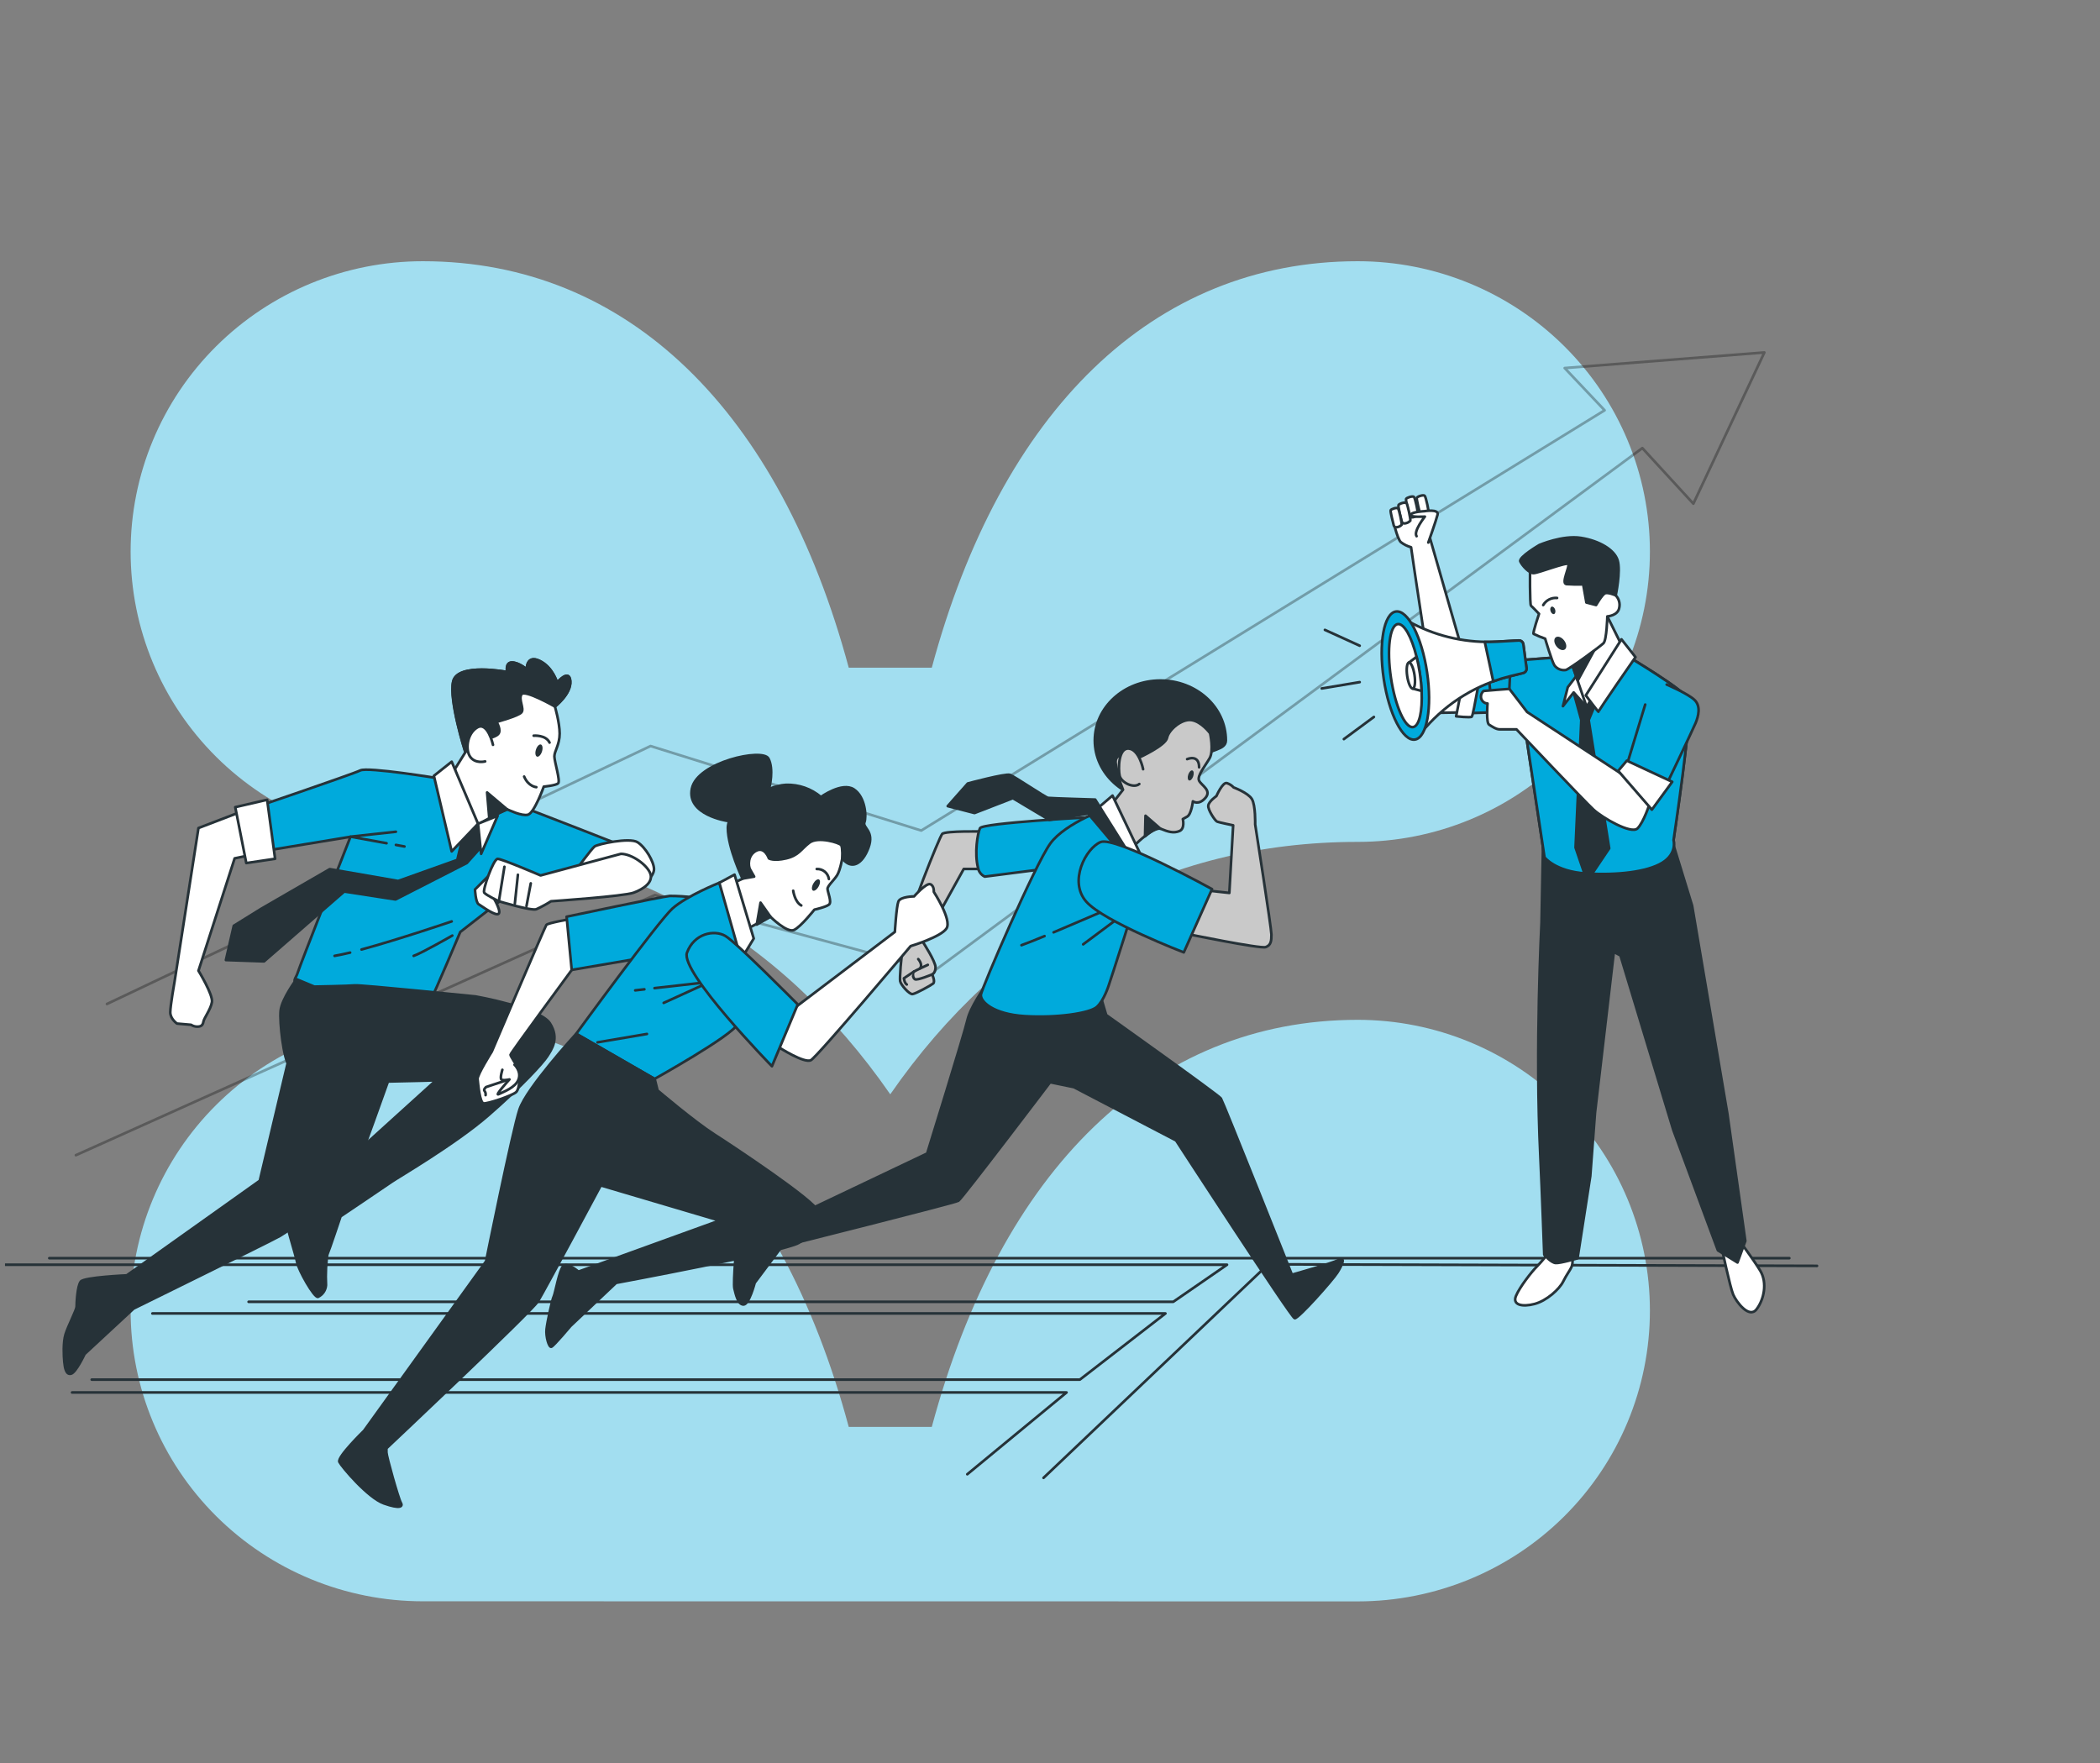 <?xml version="1.0" encoding="UTF-8"?> <svg xmlns="http://www.w3.org/2000/svg" width="418" height="351" viewBox="0 0 418 351" fill="none"><rect x="0" y="0" width="418" height="351" fill="#808080" stroke="none"/><g clip-path="url(#clip0_735_35747)"><path d="M270.254 318.783C285.679 318.783 300.469 312.684 311.376 301.829C322.284 290.972 328.41 276.25 328.41 260.898C328.41 245.546 322.284 230.823 311.376 219.968C300.469 209.111 285.679 203.012 270.254 203.012C229.385 203.012 199.224 232.91 185.47 284.053H168.941C155.192 232.91 125.025 202.993 84.156 202.993C68.732 202.993 53.94 209.092 43.034 219.949C32.127 230.804 26 245.527 26 260.878C26 276.231 32.127 290.953 43.034 301.81C53.94 312.665 68.732 318.763 84.156 318.763L270.254 318.783Z" fill="#A2DEF0"></path><path d="M270.254 52C229.385 52 199.224 81.851 185.47 132.915H168.941C155.192 81.851 125.025 52 84.156 52C68.732 52 53.94 58.089 43.034 68.928C32.127 79.767 26 94.467 26 109.796C26 125.124 32.127 139.825 43.034 150.663C53.94 161.502 68.732 167.591 84.156 167.591C122.977 167.591 154.94 185.706 177.205 217.838C199.471 185.706 231.434 167.591 270.254 167.591C285.679 167.591 300.469 161.502 311.376 150.663C322.284 139.825 328.41 125.124 328.41 109.796C328.41 94.467 322.284 79.767 311.376 68.928C300.469 58.089 285.679 52 270.254 52Z" fill="#A2DEF0"></path><path d="M9.812 250.458H356.163" stroke="#263238" stroke-width="0.522" stroke-linecap="round" stroke-linejoin="round"></path><path d="M361.672 251.994L252.432 251.684L207.715 294.189" stroke="#263238" stroke-width="0.522" stroke-linecap="round" stroke-linejoin="round"></path><path d="M1 251.765H244.235L233.531 259.147H49.487" stroke="#263238" stroke-width="0.522" stroke-linecap="round" stroke-linejoin="round"></path><path d="M18.258 274.634H214.949L231.978 261.466H30.336" stroke="#263238" stroke-width="0.522" stroke-linecap="round" stroke-linejoin="round"></path><path d="M192.537 293.473L212.291 277.192H14.347" stroke="#263238" stroke-width="0.522" stroke-linecap="round" stroke-linejoin="round"></path><path opacity="0.3" d="M21.292 199.857L129.491 148.51L183.37 165.334L319.395 81.675L311.445 73.266L351.191 70.164L337.058 100.264L326.903 89.2L186.024 193.217L130.374 178.167L15.108 229.957" stroke="black" stroke-width="0.522" stroke-linecap="round" stroke-linejoin="round"></path><path d="M308.493 249.126C308.493 249.126 306.808 251.242 305.86 252.177C304.911 253.113 302.486 256.194 301.746 257.989C301.005 259.783 303.009 260.21 305.439 259.575C307.869 258.939 310.395 256.616 311.131 255.136C311.866 253.657 312.5 252.919 312.82 252.177C313.139 251.435 313.028 249.853 313.028 249.325C313.028 248.796 308.493 249.126 308.493 249.126Z" fill="white" stroke="#263238" stroke-width="0.522" stroke-linecap="round" stroke-linejoin="round"></path><path d="M342.664 248.175C342.664 248.175 344.353 256.209 344.982 257.688C345.611 259.168 348.147 262.549 349.624 260.647C351.1 258.746 351.841 255.365 350.359 252.934C348.878 250.504 345.931 246.589 345.931 246.589L342.664 248.175Z" fill="white" stroke="#263238" stroke-width="0.522" stroke-linecap="round" stroke-linejoin="round"></path><path d="M307.148 167.659L306.839 183.665C306.839 183.665 305.545 208.579 306.605 230.345C306.925 236.955 307.381 249.783 307.381 249.783C307.381 249.783 308.705 251.343 309.639 251.425C310.572 251.506 314.002 250.484 314.002 250.484L316.538 234.138L317.481 221.529L321.23 189.497L322.554 190.203L333.07 224.94L341.948 248.903L345.844 251.323L347.401 247.032L343.82 221.661L336.809 180.289L333.152 168.361L307.148 167.659Z" fill="#263238" stroke="#263238" stroke-width="0.522" stroke-linecap="round" stroke-linejoin="round"></path><path d="M310.832 130.787L291.859 132.252L284.58 106.931L283.803 100.982L277.163 103.016C277.163 103.016 278.066 107.246 278.842 107.928C279.451 108.389 280.138 108.733 280.871 108.945C280.871 108.945 285.645 141.897 286.228 141.897C286.812 141.897 303.045 141.607 303.045 141.607L307.423 170.664C307.423 170.664 309.564 173.491 315.692 173.878C321.82 174.264 327.867 173.588 330.87 171.737C333.873 169.886 333.107 167.248 333.107 167.248C333.107 167.248 336.998 141.215 336.151 139.283C335.303 137.351 323.889 130.609 323.889 130.609L310.832 130.787Z" fill="white" stroke="#263238" stroke-width="0.522" stroke-linecap="round" stroke-linejoin="round"></path><path d="M282.621 102.12C282.621 102.12 281.896 99.37 282.012 99.1C282.129 98.831 283.306 98.449 283.575 98.683C283.844 98.917 284.452 102.003 284.376 102.196C284.213 102.378 284.014 102.522 283.791 102.62C283.567 102.717 283.326 102.765 283.083 102.761C282.662 102.654 282.621 102.12 282.621 102.12Z" fill="white" stroke="#263238" stroke-width="0.522" stroke-linecap="round" stroke-linejoin="round"></path><path d="M280.485 102.349C280.485 102.349 279.765 99.598 279.877 99.329C279.988 99.059 281.175 98.683 281.439 98.912C281.703 99.14 282.317 102.232 282.241 102.425C282.079 102.606 281.88 102.751 281.658 102.848C281.436 102.946 281.195 102.994 280.952 102.989C280.526 102.882 280.485 102.349 280.485 102.349Z" fill="white" stroke="#263238" stroke-width="0.522" stroke-linecap="round" stroke-linejoin="round"></path><path d="M278.964 103.595C278.964 103.595 278.239 100.819 278.365 100.544C278.492 100.27 279.659 99.894 279.928 100.122C280.197 100.351 280.806 103.448 280.729 103.636C280.568 103.819 280.369 103.964 280.145 104.062C279.922 104.159 279.679 104.206 279.436 104.2C279 104.104 278.964 103.595 278.964 103.595Z" fill="white" stroke="#263238" stroke-width="0.522" stroke-linecap="round" stroke-linejoin="round"></path><path d="M277.376 104.384C277.376 104.384 276.701 101.841 276.808 101.582C276.914 101.323 278.01 100.977 278.258 101.191C278.507 101.404 279.075 104.277 279.004 104.455C278.854 104.623 278.669 104.756 278.462 104.844C278.255 104.932 278.032 104.972 277.807 104.963C277.411 104.877 277.376 104.384 277.376 104.384Z" fill="white" stroke="#263238" stroke-width="0.522" stroke-linecap="round" stroke-linejoin="round"></path><path d="M281.967 106.738C281.282 105.762 283.62 102.838 283.62 102.838C283.62 102.838 280.506 103.031 280.8 102.447C281.094 101.862 283.519 101.765 283.519 101.765C283.519 101.765 286.441 101.257 286.147 102.447C285.852 103.636 284.3 108.004 284.3 108.004" fill="white"></path><path d="M281.967 106.738C281.282 105.762 283.62 102.838 283.62 102.838C283.62 102.838 280.506 103.031 280.8 102.447C281.094 101.862 283.519 101.765 283.519 101.765C283.519 101.765 286.441 101.257 286.147 102.447C285.852 103.636 284.3 108.004 284.3 108.004" stroke="#263238" stroke-width="0.522" stroke-linecap="round" stroke-linejoin="round"></path><path d="M336.135 139.268C335.257 137.32 323.874 130.594 323.874 130.594L310.841 130.787L293.132 132.15L291.717 141.983L303.054 141.612L307.432 170.669C307.432 170.669 309.573 173.496 315.701 173.882C321.829 174.269 327.876 173.593 330.879 171.742C333.882 169.891 333.116 167.252 333.116 167.252C333.116 167.252 337.007 141.22 336.135 139.268Z" fill="#00AADC" stroke="#263238" stroke-width="0.522" stroke-linecap="round" stroke-linejoin="round"></path><path d="M313.241 137.839L314.753 143.345L313.611 168.716L315.899 175.428L320.307 168.879L316.224 143.345L318.182 138.601L315.245 135.652L313.241 137.839Z" fill="#263238" stroke="#263238" stroke-width="0.522" stroke-linecap="round" stroke-linejoin="round"></path><path d="M291.869 132.25L289.84 142.597C289.84 142.597 292.64 142.907 292.954 142.673C293.269 142.439 295.055 131.823 295.055 131.823L291.869 132.25Z" fill="white" stroke="#263238" stroke-width="0.522" stroke-linecap="round" stroke-linejoin="round"></path><path d="M313.977 134.361C314.124 134.066 312.059 136.802 312.059 136.802L311.101 140.574L313.236 137.839L315.818 140.722L316.326 135.398L313.977 134.361Z" fill="white" stroke="#263238" stroke-width="0.522" stroke-linecap="round" stroke-linejoin="round"></path><path d="M312.795 131.926L315.818 140.722L322.971 128.819L319.937 122.703L318.918 122.464L317.518 127.564L312.795 131.926Z" fill="white" stroke="#263238" stroke-width="0.522" stroke-linecap="round" stroke-linejoin="round"></path><path d="M318.735 126.86L314.048 135.468L312.795 131.924L318.735 126.86Z" fill="#263238" stroke="#263238" stroke-width="0.522" stroke-linecap="round" stroke-linejoin="round"></path><path d="M322.752 127.267L315.65 138.427C315.65 138.427 318.232 141.9 318.187 141.681C318.141 141.462 325.542 130.816 325.542 130.816L322.752 127.267Z" fill="white" stroke="#263238" stroke-width="0.522" stroke-linecap="round" stroke-linejoin="round"></path><path d="M304.546 113.124C304.546 113.124 304.48 120.389 304.739 120.582C304.997 120.776 306.342 122.189 306.342 122.189C306.342 122.189 305.058 125.982 305.251 126.175C306 126.544 306.77 126.865 307.559 127.136C307.559 127.136 308.903 131.712 309.421 132.475C309.679 132.813 310.024 133.075 310.419 133.234C310.813 133.392 311.243 133.441 311.663 133.375C312.307 133.248 318.527 128.682 319.171 128.041C319.815 127.401 319.937 122.703 319.937 122.703C319.937 122.703 322.057 122.576 322.311 120.969C322.403 120.535 322.387 120.084 322.264 119.658C322.141 119.231 321.915 118.841 321.606 118.523L319.425 111.405C319.425 111.405 319.425 110.388 314.859 109.28C313.375 108.937 311.836 108.914 310.342 109.214C308.849 109.514 307.437 110.129 306.2 111.019C305.505 111.517 304.546 113.124 304.546 113.124Z" fill="white" stroke="#263238" stroke-width="0.522" stroke-linecap="round" stroke-linejoin="round"></path><path d="M309.548 121.349C309.675 121.756 309.578 122.153 309.325 122.234C309.071 122.315 308.762 122.051 308.63 121.644C308.498 121.238 308.599 120.846 308.853 120.765C309.107 120.683 309.416 120.948 309.548 121.349Z" fill="#263238"></path><path d="M307.174 120.45C307.45 119.974 307.857 119.588 308.347 119.337C308.836 119.087 309.387 118.982 309.933 119.036" stroke="#263238" stroke-width="0.522" stroke-linecap="round" stroke-linejoin="round"></path><path d="M311.339 127.492C311.846 128.153 311.912 128.956 311.486 129.277C311.06 129.597 310.314 129.322 309.807 128.661C309.299 128 309.238 127.197 309.659 126.877C310.08 126.556 310.831 126.821 311.339 127.492Z" fill="#263238"></path><path d="M306.402 108.496C306.402 108.496 302.233 110.936 302.618 111.77C303.004 112.604 304.353 114.089 305.251 114.089C306.149 114.089 311.846 111.836 312.175 112.289C312.505 112.741 310.704 116.143 311.79 116.275C312.901 116.352 314.015 116.373 315.128 116.336L315.767 119.936L317.695 120.444C317.695 120.444 318.846 118.451 319.425 118.131C320.003 117.81 321.606 118.517 321.606 118.517C321.606 118.517 322.62 113.697 321.991 111.572C321.362 109.446 318.334 107.652 314.676 107.072C311.019 106.492 306.402 108.496 306.402 108.496Z" fill="#263238" stroke="#263238" stroke-width="0.522" stroke-linecap="round" stroke-linejoin="round"></path><path d="M296.323 134.711L297.023 141.113L300.295 140.177L300.605 133.466L296.323 134.711Z" fill="#00AADC" stroke="#263238" stroke-width="0.522" stroke-linecap="round" stroke-linejoin="round"></path><path d="M279.887 123.47L281.251 124.171C286.427 126.828 292.216 128.057 298.022 127.73L302.273 127.491C302.498 127.479 302.719 127.552 302.893 127.695C303.066 127.838 303.18 128.041 303.212 128.264L303.846 132.972C303.876 133.191 303.824 133.413 303.7 133.595C303.577 133.777 303.39 133.907 303.176 133.959L300.599 134.61C294.065 136.211 288.18 139.788 283.742 144.855L282.768 145.968L279.887 123.47Z" fill="white" stroke="#263238" stroke-width="0.522" stroke-linecap="round" stroke-linejoin="round"></path><path d="M281.634 147.223C284.017 146.867 285.101 140.873 284.056 133.835C283.01 126.797 280.231 121.38 277.847 121.736C275.464 122.092 274.38 128.085 275.426 135.123C276.471 142.161 279.251 147.578 281.634 147.223Z" fill="#00AADC" stroke="#263238" stroke-width="0.522" stroke-linecap="round" stroke-linejoin="round"></path><path d="M281.266 144.738C279.673 144.977 277.715 140.579 276.863 134.915C276.011 129.251 276.625 124.466 278.218 124.238C279.481 124.05 280.982 126.78 281.966 130.761C282.225 131.778 282.448 132.901 282.621 134.066C282.795 135.222 282.911 136.386 282.966 137.554C283.159 141.565 282.514 144.55 281.266 144.738Z" fill="white" stroke="#263238" stroke-width="0.522" stroke-linecap="round" stroke-linejoin="round"></path><path d="M282.967 137.544L281.216 137.076L280.445 131.89L281.967 130.751C282.226 131.768 282.449 132.892 282.622 134.056C282.796 135.212 282.911 136.376 282.967 137.544Z" fill="white" stroke="#263238" stroke-width="0.522" stroke-linecap="round" stroke-linejoin="round"></path><path d="M281.556 134.376C281.769 135.81 281.617 137.015 281.216 137.076C280.815 137.137 280.313 136.023 280.1 134.594C279.887 133.166 280.044 131.951 280.445 131.895C280.845 131.839 281.343 132.942 281.556 134.376Z" fill="white" stroke="#263238" stroke-width="0.522" stroke-linecap="round" stroke-linejoin="round"></path><path d="M263.719 125.387L270.639 128.539" stroke="#263238" stroke-width="0.522" stroke-linecap="round" stroke-linejoin="round"></path><path d="M263.09 137.05L270.639 135.789" stroke="#263238" stroke-width="0.522" stroke-linecap="round" stroke-linejoin="round"></path><path d="M273.469 142.719L267.493 147.132" stroke="#263238" stroke-width="0.522" stroke-linecap="round" stroke-linejoin="round"></path><path d="M300.599 134.609L303.176 133.978C303.39 133.926 303.577 133.796 303.7 133.614C303.824 133.432 303.876 133.21 303.846 132.992L303.222 128.268C303.19 128.045 303.077 127.842 302.903 127.699C302.729 127.556 302.508 127.483 302.283 127.496L298.032 127.734C297.2 127.78 296.368 127.79 295.536 127.775L297.226 135.625C298.332 135.228 299.458 134.888 300.599 134.609Z" fill="#00AADC" stroke="#263238" stroke-width="0.522" stroke-linecap="round" stroke-linejoin="round"></path><path d="M300.452 137.153C300.762 137.077 295.308 137.544 295.308 137.544C295.087 137.731 294.925 137.978 294.842 138.255C294.759 138.532 294.759 138.828 294.842 139.105C294.93 139.37 295.096 139.602 295.319 139.769C295.542 139.936 295.811 140.031 296.09 140.041C296.09 140.041 295.775 143.864 296.399 144.256C297.023 144.647 297.804 145.191 298.504 145.191H301.852C301.852 145.191 315.397 159.524 317.198 161.177C318.999 162.829 324.675 166.093 325.918 164.924C327.161 163.755 328.414 159.84 328.414 159.84L323.118 154.298L303.958 141.729L300.452 137.153Z" fill="white" stroke="#263238" stroke-width="0.522" stroke-linecap="round" stroke-linejoin="round"></path><path d="M327.475 140.254L323.66 152.822L331.122 157.429C331.122 157.429 336.961 145.252 337.509 143.925C338.057 142.598 338.6 140.569 337.276 139.318C335.952 138.067 331.746 136.268 331.746 136.268" fill="#00AADC"></path><path d="M327.475 140.254L323.66 152.822L331.122 157.429C331.122 157.429 336.961 145.252 337.509 143.925C338.057 142.598 338.6 140.569 337.276 139.318C335.952 138.067 331.746 136.268 331.746 136.268" stroke="#263238" stroke-width="0.522" stroke-linecap="round" stroke-linejoin="round"></path><path d="M322.103 153.449L323.818 151.42L332.853 155.635L328.8 161.177L322.103 153.449Z" fill="white" stroke="#263238" stroke-width="0.522" stroke-linecap="round" stroke-linejoin="round"></path><path d="M195.92 165.532C195.92 165.532 188.108 165.344 187.54 166.01C186.972 166.676 180.585 182.524 179.931 186.816C179.276 191.107 179.073 194.646 179.17 195.312C179.266 195.978 180.976 197.986 181.645 197.89C182.315 197.793 185.262 196.171 185.739 195.79C186.216 195.408 185.546 193.975 185.546 193.975C185.546 193.975 186.216 193.69 186.216 192.546C186.216 191.402 183.74 187.583 183.74 187.583L191.832 172.976H195.738L195.92 165.532Z" fill="#C9C9C9" stroke="#263238" stroke-width="0.522" stroke-linecap="round" stroke-linejoin="round"></path><path d="M185.531 193.976C185.531 193.976 182.584 195.217 182.107 194.932C181.63 194.647 181.63 193.595 181.914 193.407C182.198 193.218 184.679 192.069 184.679 192.069" fill="#C9C9C9"></path><path d="M185.531 193.976C185.531 193.976 182.584 195.217 182.107 194.932C181.63 194.647 181.63 193.595 181.914 193.407C182.198 193.218 184.679 192.069 184.679 192.069" stroke="#263238" stroke-width="0.522" stroke-linecap="round" stroke-linejoin="round"></path><path d="M182.776 190.925C182.776 190.925 183.73 191.972 183.157 192.735Z" fill="#C9C9C9"></path><path d="M182.776 190.925C182.776 190.925 183.73 191.972 183.157 192.735" stroke="#263238" stroke-width="0.522" stroke-linecap="round" stroke-linejoin="round"></path><path d="M181.919 193.405L179.921 194.742C179.921 194.742 180.017 195.693 180.494 195.983" fill="#C9C9C9"></path><path d="M181.919 193.405L179.921 194.742C179.921 194.742 180.017 195.693 180.494 195.983" stroke="#263238" stroke-width="0.522" stroke-linecap="round" stroke-linejoin="round"></path><path d="M217.155 162.67C217.155 162.67 195.54 163.814 195.063 164.866C194.586 165.919 193.917 169.829 194.683 172.788C194.753 173.159 194.91 173.509 195.141 173.807C195.372 174.106 195.67 174.346 196.012 174.506L207.172 173.073C207.172 173.073 211.459 169.447 213.457 167.536C214.878 166.067 216.12 164.433 217.155 162.67Z" fill="#00AADC" stroke="#263238" stroke-width="0.522" stroke-linecap="round" stroke-linejoin="round"></path><path d="M244.007 147.397C244.007 149.4 240.587 149.08 239.629 150.737C237.447 154.53 235.976 159.33 230.964 159.33C223.761 159.33 217.917 153.986 217.917 147.397C217.917 140.807 223.761 135.469 230.964 135.469C238.168 135.469 244.007 140.807 244.007 147.397Z" fill="#263238" stroke="#263238" stroke-width="0.522" stroke-linecap="round" stroke-linejoin="round"></path><path d="M195.921 196.608C195.921 196.608 193.131 200.518 192.578 203.03C192.025 205.542 184.557 229.621 184.557 229.621L153.009 244.631C153.009 244.631 147.429 244.488 147.023 245.47C146.617 246.451 145.907 255.379 146.186 256.498C146.465 257.616 146.881 259.686 147.992 259.686C149.103 259.686 150.219 255.359 150.219 255.359L155.652 248.098C155.652 248.098 190.061 239.455 190.761 239.028C191.462 238.601 209.024 215.436 209.024 215.436L213.762 216.412L234.099 227.023C234.099 227.023 257.003 262.268 257.698 262.411C258.393 262.553 265.221 254.871 266.195 253.335C267.169 251.8 267.869 250.122 266.474 250.823C265.079 251.525 257.145 253.752 257.145 253.752C257.145 253.752 243.448 219.346 243.012 218.67C242.576 217.993 220.184 202.054 220.184 202.054L219.068 198.286L195.921 196.608Z" fill="#263238" stroke="#263238" stroke-width="0.522" stroke-linecap="round" stroke-linejoin="round"></path><path d="M220.773 160.758C220.773 160.758 212.108 163.717 209.06 167.917C206.011 172.116 195.444 196.638 195.251 197.986C195.058 199.333 197.635 201.896 204.012 202.282C210.389 202.669 216.872 201.708 218.297 200.467C219.723 199.226 220.682 196.171 220.682 196.171C220.682 196.171 227.058 176.987 227.155 174.506C227.251 172.025 225.44 168.303 225.44 168.303L220.773 160.758Z" fill="#00AADC" stroke="#263238" stroke-width="0.522" stroke-linecap="round" stroke-linejoin="round"></path><path d="M207.913 186.343C205.965 187.146 204.275 187.822 203.322 188.158" stroke="#263238" stroke-width="0.522" stroke-linecap="round" stroke-linejoin="round"></path><path d="M220.164 181.126C220.164 181.126 214.584 183.546 209.714 185.595" stroke="#263238" stroke-width="0.522" stroke-linecap="round" stroke-linejoin="round"></path><path d="M221.741 183.409L215.603 187.985" stroke="#263238" stroke-width="0.522" stroke-linecap="round" stroke-linejoin="round"></path><path d="M240.867 145.967C240.867 145.967 241.633 149.404 240.775 150.93C239.918 152.455 238.203 154.458 238.68 155.414C239.157 156.37 241.252 157.326 239.918 158.851C238.584 160.376 237.442 159.517 237.442 159.517C237.442 159.517 237.153 162.095 236.296 162.568L235.439 163.046C235.439 163.046 235.915 164.952 234.774 165.43C233.633 165.908 232.582 165.624 230.964 164.952C229.346 164.281 223.725 170.398 223.725 170.398L220.773 160.737L223.538 157.209C222.857 155.578 222.377 153.871 222.107 152.124C221.539 148.881 226.774 150.787 226.774 150.787C226.774 150.787 232.014 148.403 232.298 146.872C232.582 145.342 235.154 143.059 237.153 143.344C239.152 143.628 240.867 145.967 240.867 145.967Z" fill="#C9C9C9" stroke="#263238" stroke-width="0.522" stroke-linecap="round" stroke-linejoin="round"></path><path d="M227.535 153.126C227.535 153.126 226.774 149.211 224.679 149.018C222.584 148.825 222.564 153.126 222.868 154.438C223.172 155.75 225.633 157.016 226.774 156.065" fill="#C9C9C9"></path><path d="M227.535 153.126C227.535 153.126 226.774 149.211 224.679 149.018C222.584 148.825 222.564 153.126 222.868 154.438C223.172 155.75 225.633 157.016 226.774 156.065" stroke="#263238" stroke-width="0.522" stroke-linecap="round" stroke-linejoin="round"></path><path d="M236.296 151.119C236.296 151.119 238.68 150.072 238.68 152.746" stroke="#263238" stroke-width="0.522" stroke-linecap="round" stroke-linejoin="round"></path><path d="M237.508 154.531C237.325 155.08 236.955 155.456 236.681 155.364C236.407 155.273 236.331 154.749 236.513 154.2C236.696 153.651 237.066 153.28 237.34 153.371C237.614 153.463 237.69 153.981 237.508 154.531Z" fill="#263238"></path><path d="M221.443 158.374L227.347 170.785L223.822 172.692L218.871 160.57L221.443 158.374Z" fill="white" stroke="#263238" stroke-width="0.522" stroke-linecap="round" stroke-linejoin="round"></path><path d="M240.318 177.273L244.696 177.751L245.457 164.292C245.457 164.292 242.601 163.718 242.22 163.53C241.84 163.342 240.414 161.237 240.506 160.377C240.597 159.518 242.124 158.471 242.124 158.471C242.124 158.471 243.367 155.608 244.219 155.893C244.73 156.061 245.189 156.357 245.553 156.752C245.553 156.752 248.409 157.805 249.175 159.045C249.941 160.286 249.84 164.104 249.84 164.104C249.84 164.104 253.076 184.813 253.076 186.054C253.076 187.294 252.985 188.154 251.935 188.535C250.885 188.916 236.031 185.866 236.031 185.866L240.318 177.273Z" fill="#C9C9C9" stroke="#263238" stroke-width="0.522" stroke-linecap="round" stroke-linejoin="round"></path><path d="M224.182 169.025L217.998 159.167C217.998 159.167 209.171 158.913 208.618 158.826C208.065 158.74 201.927 154.56 201.034 154.25C200.141 153.94 192.633 155.964 192.633 155.964L188.641 160.473L193.978 161.846L201.612 158.887L208.867 163.219L216.608 161.973L223.71 170.403L224.182 169.025Z" fill="#263238" stroke="#263238" stroke-width="0.522" stroke-linecap="round" stroke-linejoin="round"></path><path d="M241.251 176.988L235.631 189.587C235.631 189.587 219.727 183.485 216.202 179.469C212.676 175.452 216.11 168.873 219.058 167.632C222.005 166.392 241.251 176.988 241.251 176.988Z" fill="#00AADC" stroke="#263238" stroke-width="0.522" stroke-linecap="round" stroke-linejoin="round"></path><path d="M230.964 164.957L228.012 162.385L227.915 166.488C227.915 166.488 229.823 164.769 230.964 164.957Z" fill="#263238" stroke="#263238" stroke-width="0.522" stroke-linecap="round" stroke-linejoin="round"></path><path d="M47.803 161.654L39.503 164.837L34.745 195.415C34.745 195.415 33.893 200.184 33.893 201.516C33.893 202.848 35.232 203.758 35.232 203.758L38.037 204.002C38.4 204.242 38.825 204.369 39.26 204.368C39.99 204.368 40.361 204.124 40.483 203.392C40.604 202.66 41.944 200.947 42.187 199.477C42.431 198.008 39.503 193.239 39.503 193.239L46.707 170.867L49.147 170.359L47.803 161.654Z" fill="white" stroke="#263238" stroke-width="0.522" stroke-linecap="round" stroke-linejoin="round"></path><path d="M57.568 210.337L51.709 235.047L25.228 253.885C25.228 253.885 16.812 254.251 16.097 255.105C15.382 255.959 15.245 259.508 15.245 260.123C15.245 260.739 13.535 264.033 13.048 265.625C12.561 267.216 12.683 269.906 12.805 271.131C12.926 272.357 13.17 273.699 14.144 273.455C15.118 273.211 16.833 269.54 16.833 269.54L26.593 260.49C26.593 260.49 53.758 247.138 55.711 246.035C57.664 244.931 69.185 236.639 69.793 235.535C70.402 234.432 78.336 212.172 78.336 212.172L57.568 210.337Z" fill="#263238" stroke="#263238" stroke-width="0.522" stroke-linecap="round" stroke-linejoin="round"></path><path d="M87.346 154.948C87.346 154.948 73.187 152.624 71.721 153.361C70.255 154.099 48.655 161.43 48.655 161.43L50.486 169.748L69.763 166.571C69.763 166.571 59.617 192.379 59.267 193.599C58.917 194.82 57.928 195.313 59.516 196.05C61.104 196.787 85.022 200.204 85.753 198.984C86.483 197.763 91.612 185.53 91.612 185.53L104.801 175.255C104.801 175.255 127.376 174.273 127.376 173.175C127.376 172.077 127.376 169.992 126.868 169.616C126.361 169.24 103.559 160.464 103.559 160.464L87.346 154.948Z" fill="#00AADC" stroke="#263238" stroke-width="0.522" stroke-linecap="round" stroke-linejoin="round"></path><path d="M92.073 166.718L91.028 171.177L79.249 175.377L65.644 173.013L52.033 180.883L46.534 184.295L44.967 191.113L52.556 191.378L68.52 177.472L78.727 179.048L92.921 171.792L96.522 167.771L97.374 162.717L92.073 166.718Z" fill="#263238" stroke="#263238" stroke-width="0.522" stroke-linecap="round" stroke-linejoin="round"></path><path d="M78.803 168.192L80.508 168.508" stroke="#263238" stroke-width="0.522" stroke-linecap="round" stroke-linejoin="round"></path><path d="M78.803 165.57L69.768 166.552L76.941 167.858" stroke="#263238" stroke-width="0.522" stroke-linecap="round" stroke-linejoin="round"></path><path d="M69.692 189.628C68.474 189.928 67.414 190.136 66.597 190.279" stroke="#263238" stroke-width="0.522" stroke-linecap="round" stroke-linejoin="round"></path><path d="M89.908 183.422C89.908 183.422 79.376 187.011 71.96 189.015" stroke="#263238" stroke-width="0.522" stroke-linecap="round" stroke-linejoin="round"></path><path d="M90.03 186.242C90.03 186.242 83.805 189.801 82.339 190.279" stroke="#263238" stroke-width="0.522" stroke-linecap="round" stroke-linejoin="round"></path><path d="M114.679 173.155C114.679 173.155 117.722 168.996 118.341 168.508C118.96 168.02 125.296 166.673 126.884 167.649C128.472 168.625 130.181 171.564 130.181 173.033C130.181 174.503 127.863 176.455 127.249 176.593C126.635 176.73 114.679 173.155 114.679 173.155Z" fill="white" stroke="#263238" stroke-width="0.522" stroke-linecap="round" stroke-linejoin="round"></path><path d="M110.453 140.646C110.453 140.646 111.397 143.814 111.397 146.03C111.397 148.247 110.347 149.518 110.347 150.571C110.347 151.623 111.61 155.533 111.082 155.955C110.555 156.377 108.236 156.591 108.236 156.591C108.236 156.591 106.344 161.868 105.076 162.184C103.808 162.499 101.286 161.233 100.967 161.126C100.647 161.019 94.017 164.716 94.017 164.716L90.542 153.103L92.647 149.722C92.647 149.722 89.38 139.482 90.222 135.678C91.065 131.875 100.967 133.777 100.967 133.777C100.967 133.777 100.546 131.88 101.915 131.88C103.285 131.88 104.868 133.253 104.868 133.253C104.868 133.253 104.761 130.294 107.404 131.56C110.047 132.826 110.884 135.892 110.884 135.892C110.884 135.892 113.304 133.04 113.517 135.572C113.73 138.104 110.453 140.646 110.453 140.646Z" fill="white" stroke="#263238" stroke-width="0.522" stroke-linecap="round" stroke-linejoin="round"></path><path d="M113.496 135.576C113.283 133.034 110.863 135.897 110.863 135.897C110.863 135.897 110.016 132.846 107.383 131.565C104.751 130.283 104.847 133.258 104.847 133.258C104.847 133.258 103.264 131.885 101.895 131.885C100.525 131.885 100.946 133.781 100.946 133.781C100.946 133.781 91.044 131.885 90.202 135.683C89.385 139.364 92.418 149.075 92.616 149.696C94.088 148.679 95.919 147.423 96.101 147.301C96.416 147.087 98.42 146.879 99.145 146.137C99.871 145.394 98.831 143.711 98.831 143.711C98.831 143.711 103.153 142.547 103.782 141.81C104.411 141.072 103.153 139.267 103.782 138.22C104.411 137.173 110.453 140.645 110.453 140.645C110.453 140.645 113.704 138.113 113.496 135.576Z" fill="#263238" stroke="#263238" stroke-width="0.522" stroke-linecap="round" stroke-linejoin="round"></path><path d="M98.131 148.271C98.131 148.271 97.091 143.589 95.011 144.804C92.931 146.019 92.586 149.314 93.626 150.702C94.666 152.09 96.568 151.571 96.568 151.571" fill="white"></path><path d="M98.131 148.271C98.131 148.271 97.091 143.589 95.011 144.804C92.931 146.019 92.586 149.314 93.626 150.702C94.666 152.09 96.568 151.571 96.568 151.571" stroke="#263238" stroke-width="0.522" stroke-linecap="round" stroke-linejoin="round"></path><path d="M107.881 149.604C107.668 150.27 107.227 150.722 106.897 150.621C106.567 150.519 106.466 149.889 106.679 149.223C106.892 148.556 107.333 148.104 107.663 148.206C107.993 148.307 108.094 148.938 107.881 149.604Z" fill="#263238"></path><path d="M106.227 146.451C106.227 146.451 108.647 146.243 109.387 147.824" stroke="#263238" stroke-width="0.522" stroke-linecap="round" stroke-linejoin="round"></path><path d="M106.755 156.697C106.755 156.697 105.172 156.59 104.33 154.587" stroke="#263238" stroke-width="0.522" stroke-linecap="round" stroke-linejoin="round"></path><path d="M100.956 161.13L96.954 157.749L97.375 162.716L100.956 161.13Z" fill="#263238" stroke="#263238" stroke-width="0.522" stroke-linecap="round" stroke-linejoin="round"></path><path d="M89.907 151.628L86.367 154.44L89.907 169.484L95.153 163.978L89.907 151.628Z" fill="white" stroke="#263238" stroke-width="0.522" stroke-linecap="round" stroke-linejoin="round"></path><path d="M95.153 163.978L95.767 169.972L99.059 162.392L95.153 163.978Z" fill="white" stroke="#263238" stroke-width="0.522" stroke-linecap="round" stroke-linejoin="round"></path><path d="M97.106 174.497L94.545 177.07C94.545 177.07 94.666 179.637 95.275 180.003C95.884 180.37 98.826 182.571 99.303 181.839C99.78 181.107 97.842 178.046 97.842 178.046L98.694 174.868L97.106 174.497Z" fill="white" stroke="#263238" stroke-width="0.522" stroke-linecap="round" stroke-linejoin="round"></path><path d="M123.592 169.973L107.602 174.269C107.602 174.269 99.916 170.969 99.059 170.969C98.202 170.969 96.016 177.208 96.376 177.696C96.736 178.184 99.303 179.409 99.303 179.409C99.303 179.409 105.771 181.367 106.75 180.996C107.76 180.534 108.738 180.004 109.677 179.409C109.677 179.409 124.2 178.428 126.153 177.696C128.107 176.964 130.06 175.616 129.446 173.903C128.832 172.189 125.788 169.973 123.592 169.973Z" fill="white" stroke="#263238" stroke-width="0.522" stroke-linecap="round" stroke-linejoin="round"></path><path d="M100.403 172.545L99.303 179.394" stroke="#263238" stroke-width="0.522" stroke-linecap="round" stroke-linejoin="round"></path><path d="M103.087 174.132L102.478 179.882" stroke="#263238" stroke-width="0.522" stroke-linecap="round" stroke-linejoin="round"></path><path d="M105.649 175.845L104.796 180.37" stroke="#263238" stroke-width="0.522" stroke-linecap="round" stroke-linejoin="round"></path><path d="M46.828 160.677L49.025 171.807L54.757 170.953L53.174 159.208L46.828 160.677Z" fill="white" stroke="#263238" stroke-width="0.522" stroke-linecap="round" stroke-linejoin="round"></path><path d="M59.029 194.927C59.029 194.927 56.102 198.842 55.858 201.165C55.614 203.489 56.467 210.953 57.568 212.173C58.668 213.393 59.642 214.863 65.01 215.224C70.377 215.585 86.787 215.056 86.787 215.056L64.061 235.638C64.061 235.638 62.326 236.629 61.225 237.117C60.124 237.605 56.71 238.215 56.589 240.417C56.467 242.619 58.907 249.838 59.15 251.303C59.394 252.767 62.569 258.421 63.3 258.156C63.747 257.946 64.13 257.619 64.409 257.211C64.688 256.803 64.853 256.327 64.888 255.833C64.827 254.691 64.827 253.547 64.888 252.406C65.01 251.181 65.01 249.96 65.253 249.472C65.496 248.984 67.789 242.13 67.789 242.13C67.789 242.13 76.768 236.09 77.991 235.236C79.213 234.382 90.617 227.736 97.156 222.062C103.802 216.291 108.063 211.619 108.915 210.277C109.767 208.934 111.401 206.758 109.448 203.697C107.495 200.637 94.665 198.359 94.665 198.359C94.665 198.359 71.838 196.035 70.625 196.157C69.413 196.279 62.569 196.401 62.569 196.401L59.029 194.927Z" fill="#263238" stroke="#263238" stroke-width="0.522" stroke-linecap="round" stroke-linejoin="round"></path><path d="M113.786 182.91C113.786 182.91 109.053 183.719 108.753 184.12C108.454 184.522 97.882 209.349 97.882 209.349C97.882 209.349 94.96 213.991 95.062 214.8C95.163 215.608 95.462 219.543 96.269 219.645C97.076 219.747 101.905 218.12 102.712 217.423C103.518 216.727 103.62 213.284 103.219 212.679C102.818 212.074 101.611 210.259 101.611 209.959C101.611 209.659 113.786 193.104 113.786 193.104V182.91Z" fill="white" stroke="#263238" stroke-width="0.522" stroke-linecap="round" stroke-linejoin="round"></path><path d="M99.992 212.96C99.992 212.96 99.485 214.572 99.794 214.877C100.104 215.182 101.402 214.877 101.402 214.877C101.402 214.877 98.283 218.309 99.287 217.805C100.291 217.302 102.61 216.494 103.213 214.877C103.817 213.26 102.412 211.948 102.412 211.948" fill="white"></path><path d="M99.992 212.96C99.992 212.96 99.485 214.572 99.794 214.877C100.104 215.182 101.402 214.877 101.402 214.877C101.402 214.877 98.283 218.309 99.287 217.805C100.291 217.302 102.61 216.494 103.213 214.877C103.817 213.26 102.412 211.948 102.412 211.948" stroke="#263238" stroke-width="0.522" stroke-linecap="round" stroke-linejoin="round"></path><path d="M100.697 215.08L96.756 216.392C96.756 216.392 96.152 216.9 96.457 217.195C96.544 217.308 96.608 217.439 96.642 217.578C96.676 217.718 96.68 217.863 96.654 218.004" fill="white"></path><path d="M100.697 215.08L96.756 216.392C96.756 216.392 96.152 216.9 96.457 217.195C96.544 217.308 96.608 217.439 96.642 217.578C96.676 217.718 96.68 217.863 96.654 218.004" stroke="#263238" stroke-width="0.522" stroke-linecap="round" stroke-linejoin="round"></path><path d="M138.049 178.65C136.479 178.45 134.899 178.349 133.316 178.35C131.911 178.451 112.781 182.483 112.781 182.483L113.796 193.079L128.695 190.537L138.049 178.65Z" fill="#00AADC" stroke="#263238" stroke-width="0.522" stroke-linecap="round" stroke-linejoin="round"></path><path d="M143.183 175.727C143.183 175.727 136.639 178.335 133.823 180.877C131.008 183.419 114.693 205.791 114.693 205.791L130.298 214.77C130.298 214.77 145.699 206.192 146.81 203.874C147.921 201.555 148.22 189.846 148.22 189.846L143.183 175.727Z" fill="#00AADC" stroke="#263238" stroke-width="0.522" stroke-linecap="round" stroke-linejoin="round"></path><path d="M130.278 196.704L141.271 195.464L132.104 199.643" stroke="#263238" stroke-width="0.522" stroke-linecap="round" stroke-linejoin="round"></path><path d="M126.437 197.147L128.263 196.938" stroke="#263238" stroke-width="0.522" stroke-linecap="round" stroke-linejoin="round"></path><path d="M118.935 207.494L128.771 205.826" stroke="#263238" stroke-width="0.522" stroke-linecap="round" stroke-linejoin="round"></path><path d="M167.649 170.881C167.649 170.881 167.248 173.204 166.635 174.211C166.021 175.218 164.717 176.331 164.717 176.936C164.717 177.541 165.625 179.56 165.021 180.063C164.418 180.566 162.099 181.08 162.099 181.08C162.099 181.08 159.482 184.405 158.077 185.112C156.672 185.819 153.344 182.488 153.344 182.488L148.306 185.112L145.689 175.929L147.804 174.913C147.804 174.913 147.505 170.876 148.509 168.557C149.514 166.239 156.063 162.705 162.713 163.61C169.364 164.515 167.649 170.881 167.649 170.881Z" fill="white" stroke="#263238" stroke-width="0.522" stroke-linecap="round" stroke-linejoin="round"></path><path d="M153.355 182.483L151.386 179.687L150.63 184.059L153.355 182.483Z" fill="#263238" stroke="#263238" stroke-width="0.522" stroke-linecap="round" stroke-linejoin="round"></path><path d="M164.991 174.978C164.907 174.405 164.613 173.883 164.165 173.515C163.718 173.147 163.149 172.96 162.571 172.99" stroke="#263238" stroke-width="0.522" stroke-linecap="round" stroke-linejoin="round"></path><path d="M167.65 170.881C167.65 170.881 167.751 168.76 167.447 168.257C167.142 167.754 162.815 166.442 161.106 167.749C159.396 169.055 158.99 170.291 156.474 170.876C153.958 171.46 153.05 170.876 153.05 170.876C153.05 170.876 152.243 168.455 150.513 169.35C148.784 170.245 148.905 172.401 149.306 173.087L150.113 174.501L147.794 174.902C147.794 174.902 144.877 168.745 144.877 164.81C144.877 160.874 152.324 156.436 156.454 156.232C158.988 156.154 161.462 157.018 163.399 158.658C163.399 158.658 167.629 155.607 169.943 157.132C172.256 158.658 172.479 162.583 172.058 163.691C171.637 164.8 174.087 165.405 172.865 168.735C171.642 172.065 169.461 173.204 167.65 170.881Z" fill="#263238" stroke="#263238" stroke-width="0.522" stroke-linecap="round" stroke-linejoin="round"></path><path d="M153.151 156.756C153.151 156.756 154.059 153.121 152.948 151.001C151.837 148.88 138.856 151.707 137.729 156.954C136.603 162.202 144.776 163.412 144.776 163.412C146.937 160.496 149.826 158.201 153.151 156.756Z" fill="#263238" stroke="#263238" stroke-width="0.522" stroke-linecap="round" stroke-linejoin="round"></path><path d="M157.885 177.318C157.885 177.318 158.184 179.54 159.493 180.247" stroke="#263238" stroke-width="0.522" stroke-linecap="round" stroke-linejoin="round"></path><path d="M162.942 176.474C162.607 177.084 162.095 177.445 161.806 177.283C161.517 177.12 161.547 176.495 161.887 175.885C162.227 175.274 162.734 174.913 163.023 175.076C163.313 175.239 163.282 175.864 162.942 176.474Z" fill="#263238"></path><path d="M146.206 174.109L150.031 186.825L147.515 190.959L143.183 175.726L146.206 174.109Z" fill="white" stroke="#263238" stroke-width="0.522" stroke-linecap="round" stroke-linejoin="round"></path><path d="M158.285 200.548L178.12 185.513C178.12 185.513 178.424 180.464 178.825 179.457C179.226 178.451 181.945 178.441 181.945 178.441C181.945 178.441 184.359 175.715 185.166 176.015C185.973 176.315 185.871 177.541 185.871 177.541C185.871 177.541 189.498 183.088 188.408 184.806C187.317 186.525 181.26 188.335 181.26 188.335C181.26 188.335 162.703 210.335 161.41 211.042C160.116 211.748 155.063 208.5 155.063 208.5L158.285 200.548Z" fill="white" stroke="#263238" stroke-width="0.522" stroke-linecap="round" stroke-linejoin="round"></path><path d="M158.792 199.943C158.792 199.943 146.617 187.633 144.39 186.322C142.163 185.01 138.151 185.813 136.741 189.647C135.33 193.48 153.653 212.252 153.653 212.252L158.792 199.943Z" fill="#00AADC" stroke="#263238" stroke-width="0.522" stroke-linecap="round" stroke-linejoin="round"></path><path d="M114.694 205.79C114.694 205.79 104.832 216.559 103.407 220.855C101.981 225.151 96.756 251.087 96.756 251.087L72.467 284.812C72.467 284.812 67.075 290.059 67.552 291.015C68.028 291.971 73.264 298.174 76.439 299.287C79.615 300.401 80.249 299.923 79.772 299.13C79.295 298.336 76.916 289.901 76.916 289.108V288.31C76.916 288.31 105.801 261.108 107.069 259.039C108.338 256.97 119.584 235.971 119.584 235.971L143.234 242.972L115.14 253.141C115.14 253.141 112.918 251.235 112.122 252.028C111.325 252.821 110.539 257.437 110.22 258.073C109.9 258.709 108.951 263.157 108.789 264.596C108.627 266.035 109.266 268.257 109.743 268.094C110.22 267.932 113.552 263.961 113.552 263.961L122.628 255.378C122.628 255.378 155.962 249.175 158.975 247.426C161.988 245.677 163.419 243.13 162.785 241.066C162.151 239.001 146.12 228.355 142.153 225.812C138.186 223.27 130.881 217.062 130.881 217.062L130.318 214.795L114.694 205.79Z" fill="#263238" stroke="#263238" stroke-width="0.522" stroke-linecap="round" stroke-linejoin="round"></path></g><defs><clipPath id="clip0_735_35747"><rect width="417" height="350" fill="white" transform="translate(0.995 0.331)"></rect></clipPath></defs></svg> 